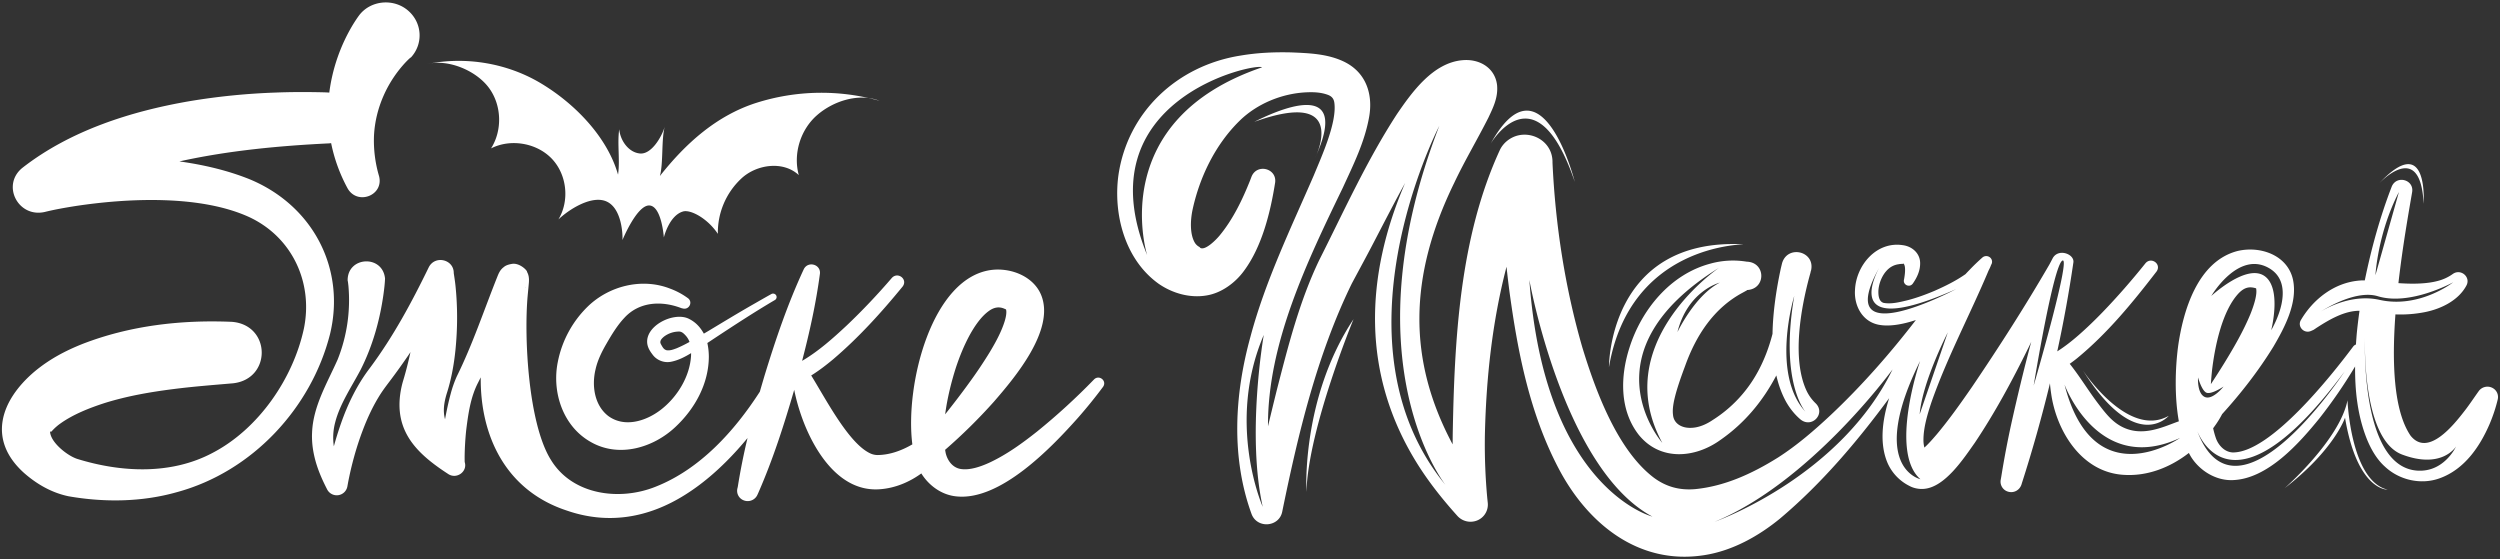 <svg width="152" height="34" fill="none" xmlns="http://www.w3.org/2000/svg"><rect width="100%" height="100%" fill="#333333" stroke="none"/><g clip-path="url(#a)" fill="#fff"><path d="M76.258 7.41c1.144-.579 6.008-2.886 3.709 2.18 0 0 2.122-4.276-3.71-2.18zm29.741 7.44c-.037.039-6.888.003-8.175 7.474.002.002-.053-7.876 8.175-7.473zM79.431 29.903s-.328-5.691 2.864-10.497c0 0-2.75 6.65-2.864 10.497zm59.467-.213s3.356-2.94 3.83-5.354c0 0 .187 4.89 2.438 5.436 0 0-1.843.08-2.588-4.374 0 .001-.654 1.958-3.68 4.291zm5.731-18.515s2.543-2.785 2.725 1.211c0 0 .324-4.481-2.725-1.211zM90.633 8.732s2.74-4.66 5.114 2.324c0-.002-2-7.93-5.114-2.324zM24.98 3.494c.002-.004.006-.006.004-.006l-.006.002c-.102.074-.183.163-.276.255-1.157 1.215-1.88 2.836-1.963 4.501a7.64 7.64 0 00.308 2.465c.302 1.174-1.315 1.793-1.913.742a9.799 9.799 0 01-1.001-2.749 2.85 2.85 0 01-.13.013c-3 .146-6.106.434-9.096 1.097 1.489.207 2.932.548 4.25 1.076 3.865 1.592 5.873 5.439 4.909 9.421-1.133 4.476-4.71 8.364-9.31 9.612-2.136.606-4.42.63-6.6.248-1.023-.217-1.924-.738-2.695-1.416-2.245-2.018-1.431-4.407.636-6.162.9-.75 1.86-1.258 2.915-1.68 2.907-1.126 6.017-1.476 9.096-1.345 2.373.195 2.416 3.47.065 3.736-1.216.105-2.419.197-3.594.347-1.464.185-2.842.427-4.204.849-.953.309-1.919.69-2.706 1.251a3.198 3.198 0 00-.416.353c-.052.052-.09.097-.12.126-.028.027-.045.037-.061-.007-.013-.002-.026.022-.026.062.065.59.867 1.251 1.395 1.51.091.043.171.08.267.11 2.659.82 5.669.971 8.184-.353 2.833-1.46 4.935-4.552 5.584-7.574.572-2.78-.7-5.572-3.356-6.794-2.98-1.346-7.37-1.14-10.57-.651-.589.094-1.176.197-1.755.336-1.683.452-2.758-1.639-1.405-2.687C4.284 7.937 7.954 6.765 11.535 6.15a40.026 40.026 0 015.215-.522c.87-.035 1.738-.038 2.606-.022.222.005.445.007.665.024a10.65 10.65 0 011.44-4.137c.118-.191.247-.39.385-.575.713-.922 2.124-1.029 2.993-.25.84.746.901 2.012.14 2.831l.001-.005z"/><path d="M66.513 23.074a38.86 38.86 0 01-3.463 3.167c-.898.712-1.823 1.38-2.85 1.868-.558.26-1.25.503-1.815.401-.473-.088-.773-.504-.883-.945a2.68 2.68 0 01-.038-.217 32.918 32.918 0 002.967-2.926c1.302-1.5 3.674-4.326 2.898-6.417-.429-1.158-1.782-1.72-2.98-1.6-3.694.395-5.341 6.993-4.878 10.613-.653.377-1.344.63-2.069.648a1.075 1.075 0 01-.461-.087c-1.316-.58-2.701-3.266-3.619-4.75.47-.292.901-.625 1.324-.976 1.568-1.334 2.94-2.852 4.236-4.434.328-.441-.295-.92-.659-.52-.86 1-1.783 1.978-2.743 2.89-.838.782-1.716 1.567-2.712 2.151.456-1.745.845-3.503 1.084-5.299.062-.57-.726-.79-.982-.273-.982 2.109-1.72 4.295-2.397 6.507-.092.313-.185.626-.274.939-1.56 2.42-3.655 4.72-6.334 5.776-2.211.89-5.066.498-6.362-1.618-1.373-2.169-1.653-7.406-1.42-10.003l.065-.693.01-.112c.005-.136.012-.199-.017-.37-.015-.053-.017-.108-.097-.263.025-.078-.463-.58-.94-.483-.389.069-.454.186-.522.228-.19.165-.263.345-.347.555-.81 2.027-1.494 4.096-2.46 6.05a6.839 6.839 0 00-.37 1.05c-.141.521-.25 1.04-.347 1.561-.135-.506-.063-.996.096-1.54.282-.865.445-1.773.536-2.657.132-1.303.137-2.601.006-3.898-.026-.264-.067-.522-.108-.792.013-.83-1.13-1.11-1.516-.36-1.046 2.149-2.158 4.216-3.587 6.136-.777 1.015-1.34 2.183-1.755 3.37-.16.457-.304.92-.432 1.385a3.62 3.62 0 01.083-1.461c.288-1.125 1.003-2.165 1.548-3.201.73-1.445 1.17-3.015 1.39-4.61.041-.302.08-.624.091-.93-.146-1.468-2.297-1.347-2.273.125 0-.004.002.005.004.01l.004.017c.018.101.028.203.04.306a9.751 9.751 0 01-.655 4.465c-.633 1.429-1.495 2.84-1.556 4.449-.044.917.186 1.827.543 2.662.115.271.243.534.375.792a.657.657 0 001.233-.21l.037-.204c.205-1.065.496-2.127.878-3.143.302-.805.662-1.577 1.127-2.295.115-.174.241-.347.365-.514a41.81 41.81 0 001.22-1.682c.069-.1.14-.202.206-.305-.128.582-.27 1.157-.441 1.72a5.346 5.346 0 00-.16.687c-.396 2.418.992 3.772 2.888 5.002.51.347 1.196-.14 1.009-.723-.004-.1-.004-.212-.004-.319a17.57 17.57 0 01.095-1.622c.122-.976.259-1.982.71-2.863.059-.115.116-.231.174-.347-.037 3.51 1.483 6.874 5.244 8.104 2.528.872 4.971.429 7.18-.962 1.202-.752 2.258-1.715 3.19-2.747.208-.232.41-.465.607-.704a38.327 38.327 0 00-.588 2.937c-.005.031-.013.06-.018.09a.62.62 0 00.36.755.649.649 0 00.845-.326l.063-.14c.89-2.032 1.562-4.13 2.176-6.247.124.624.304 1.238.526 1.835.723 1.928 2.249 4.408 4.703 4.207.916-.069 1.776-.434 2.5-.96.459.74 1.235 1.309 2.129 1.396 2.676.287 5.789-2.973 7.407-4.791a29.76 29.76 0 001.516-1.874c.25-.367-.25-.757-.556-.44zm-34.55-5.6l-.017.024-.01.013.021-.036c.006-.01.01-.016.013-.024.004-.003.006-.007.008-.007 0 .004-.002.01-.015.03zm26.16 4.864c.227-.682.495-1.34.837-1.97.294-.531.676-1.099 1.136-1.44.31-.234.632-.314.988-.15.007.003.016.005.02.008.054.024.054.03.052.022-.004-.01.008-.013.019.04.035.18-.019.445-.084.662-.189.629-.543 1.282-.897 1.873a26.904 26.904 0 01-1.266 1.888c-.454.63-.953 1.279-1.462 1.92.13-1.003.389-2.017.657-2.853z"/><path d="M47.19 17.956a.217.217 0 00-.292-.078c-.325.18-.65.367-.972.552-.97.551-1.926 1.133-2.88 1.707-.084.049-.167.1-.252.148-.221-.396-.503-.71-.948-.92-.928-.415-2.678.47-2.485 1.571.05.257.181.45.34.655.25.322.687.486 1.092.405.458-.089.85-.298 1.226-.525 0 .058-.002.114-.004.17-.076 1.266-.847 2.523-1.867 3.296-.917.692-2.198 1.063-3.162.358-.843-.646-1.021-1.841-.773-2.852.12-.536.374-1.053.652-1.532.329-.572.67-1.132 1.094-1.583.9-.987 2.26-1.058 3.468-.593l.102.024c.378.085.612-.4.297-.63a4.402 4.402 0 00-1.103-.588c-1.7-.658-3.683-.16-4.973 1.082a6.426 6.426 0 00-1.832 3.366c-.378 1.834.297 3.95 2.037 4.904 1.702.95 3.767.326 5.1-.924 1.208-1.125 2.044-2.66 2.042-4.308a4.008 4.008 0 00-.09-.806c.12-.078.239-.158.357-.237 1.239-.818 2.473-1.626 3.752-2.378a.21.21 0 00.074-.284zm-6.054 3.22c-.213.08-.411.153-.61.118-.165-.049-.226-.159-.328-.343a.358.358 0 01-.05-.136c0-.138.086-.23.22-.346a1.52 1.52 0 01.939-.31c.163.01.282.13.406.27.094.111.163.232.21.36a7.96 7.96 0 01-.787.388zM110.4 24.53a2.61 2.61 0 01-.542-.733c-.938-1.942-.369-5.084.191-7.118l.035-.12-.007-.001c.013-.046.028-.09.041-.138.233-1.159-1.442-1.546-1.769-.414-.025.107-.068.275-.09.38-.247 1.163-.466 2.54-.49 3.912-.209.806-.5 1.586-.895 2.307a7.933 7.933 0 01-2.736 2.928c-.387.264-.864.476-1.335.48-.537.018-1.036-.245-1.084-.789-.037-.282.007-.64.104-1.036.146-.61.4-1.315.634-1.944.66-1.841 1.733-3.503 3.492-4.446.063-.034.198-.108.259-.144a.066.066 0 00.017-.015c.002 0 0-.002 0-.002l-.007-.003c1.171-.058 1.153-1.691-.019-1.724a5.138 5.138 0 00-2.213.12c-2.447.652-4.191 2.817-4.912 5.101-.556 1.722-.625 3.78.558 5.301 1.294 1.608 3.418 1.438 4.969.317 1.506-1.047 2.599-2.397 3.4-3.923.132.577.328 1.125.602 1.619.223.388.514.761.879 1.067.691.539 1.529-.367.918-.982zm-8.412-4.337c.623-2.487 2.519-2.995 2.578-3.01-1.501.764-2.545 2.943-2.578 3.01zm2.526-3.91c-.324.224-6.667 4.722-3.446 10.643-.078-.089-4.78-5.538 3.446-10.643zm4.577 1.709c-.849 4.984.5 6.825.684 7.048-2.113-2.312-.71-6.958-.684-7.048z"/><path d="M151.6 23.619a.656.656 0 00-.901.172c-.247.343-.588.855-.844 1.18-.667.863-2.235 2.846-3.294 1.516-1.026-1.51-1.138-4.416-.919-7.371a7.727 7.727 0 001.802-.141c.975-.196 2.044-.71 2.523-1.632.255-.506-.345-1.016-.825-.694a2.724 2.724 0 01-.934.434c-.317.085-.664.13-1.024.15-.433.026-.893.013-1.36-.018.246-2.165.604-4.194.834-5.534.126-.756-.933-1.049-1.237-.347-.717 1.859-1.243 3.767-1.642 5.715a2.24 2.24 0 00-.296.007c-1.554.114-2.846 1.141-3.587 2.4-.236.389.18.852.608.669l.154-.067c.055-.032.179-.12.233-.154.76-.488 1.655-1.01 2.567-1.009-.064.454-.12.91-.165 1.367-.02.228-.037.456-.051.684a.363.363 0 00-.173.13c-1.325 1.77-5.034 6.457-7.322 6.433-.476-.025-.836-.4-1.003-.82a4.948 4.948 0 01-.185-.652c.052-.067.1-.136.148-.204a5.51 5.51 0 00.401-.66h.002c1.151-1.27 2.202-2.62 3.106-4.084.677-1.154 1.483-2.659 1.203-4.06-.311-1.496-1.961-2.098-3.368-1.77-2.456.629-3.331 3.687-3.627 5.834-.165 1.282-.223 3 .05 4.523-.948.329-2.312 1.047-3.632.235-.522-.324-.875-.789-1.294-1.339-.569-.748-1.095-1.625-1.709-2.392a9.23 9.23 0 00.449-.338c1.861-1.532 3.377-3.388 4.833-5.278.313-.452-.329-.91-.677-.497-.41.514-.842 1.027-1.279 1.528-.871.991-1.783 1.962-2.775 2.832-.412.36-.847.704-1.309.997a79.64 79.64 0 00.983-5.424c.053-.505-.936-.862-1.266-.228-.065.125-.136.263-.21.396-1.464 2.525-3.047 4.992-4.684 7.408-.682.987-1.392 1.991-2.156 2.9-.237.274-.48.558-.745.797a1.762 1.762 0 01-.057-.467c.001-.747.237-1.534.476-2.262.955-2.739 2.356-5.35 3.487-8.043.057-.105.109-.217.15-.336a.338.338 0 00-.035-.424.36.36 0 00-.499-.02c-.282.25-.551.51-.804.777a9.85 9.85 0 00-.219.23c-.577.404-1.222.724-1.872 1.01-.536.228-1.087.429-1.637.573-.478.116-.996.25-1.466.165-.282-.08-.327-.42-.321-.72.018-.425.198-.895.473-1.208.209-.24.456-.38.76-.423.103-.02.192-.022.231-.022.023-.002.03-.003.035-.01.006-.004.013-.013.028-.004.03.014.069.096.084.2.031.214-.004.507-.052.765-.087.319.335.523.534.248.263-.378.461-.8.445-1.278-.019-.572-.488-.984-1.05-1.057-1.627-.25-2.852 1.25-2.91 2.728-.061.926.423 1.902 1.426 2.107.628.126 1.438-.006 2.276-.284-1.579 2.049-3.301 4.01-5.185 5.783-.999.935-2.046 1.838-3.196 2.576-1.616 1.01-3.269 1.747-5.036 1.922-.955.083-1.768-.143-2.513-.693-2.227-1.69-3.55-5.297-4.351-7.928-1.051-3.633-1.64-7.455-1.813-11.233a1.71 1.71 0 00-.042-.42c-.253-1.115-1.615-1.641-2.584-.998-.258.17-.458.404-.577.659-2.454 5.333-2.76 11.558-2.864 17.313l-.005.578c-2.723-5.096-2.696-10.174.094-15.893.638-1.35 1.398-2.622 2.08-3.97.296-.629.602-1.237.526-1.994-.133-1.053-1.082-1.588-2.087-1.501-1.813.146-3.103 1.97-4.002 3.284-1.839 2.832-3.212 5.88-4.718 8.862-1.206 2.51-1.89 5.22-2.578 7.89-.184.741-.365 1.483-.541 2.224-.032-5.02 2.378-10.019 4.55-14.507.64-1.397 1.335-2.782 1.604-4.33.233-1.364-.19-2.691-1.548-3.34-.995-.474-2.117-.51-3.186-.556-1.022-.025-2.049.017-3.064.189-3.89.605-6.904 3.456-7.452 7.293-.315 2.348.385 5.107 2.445 6.583.828.575 1.894.886 2.91.713.929-.147 1.77-.794 2.276-1.489 1.109-1.49 1.619-3.595 1.9-5.38.11-.857-1.099-1.172-1.434-.36l-.015.038-.07.185c-.47 1.18-1.044 2.376-1.852 3.354-.212.26-.862.921-1.17.765-.033-.025-.052-.063-.097-.08a.708.708 0 01-.268-.28c-.276-.506-.25-1.3-.123-1.93.427-2.003 1.387-4.003 2.887-5.463 1.052-1.021 2.561-1.647 4.06-1.712.446-.018.87.003 1.27.148.236.083.37.222.409.47.177 1.197-.762 3.254-1.244 4.426-1.394 3.215-2.95 6.425-3.856 9.824-.964 3.492-1.19 7.304.067 10.767.337.914 1.687.805 1.868-.144.966-4.713 2.104-9.511 4.227-13.86.48-.898 1.006-1.862 1.468-2.76.584-1.118 1.164-2.252 1.777-3.36-2.422 5.638-2.72 11.624.81 17.184.701 1.1 1.511 2.11 2.371 3.065.219.24.549.38.901.344a1.04 1.04 0 00.942-1.134l-.026-.246a35.564 35.564 0 01-.15-3.874c.074-3.434.445-6.88 1.306-10.207l.01-.036c.052.497.111.994.176 1.492.5 3.67 1.22 7.384 2.975 10.74 1.715 3.297 4.816 5.943 8.877 5.301 1.722-.268 3.311-1.166 4.601-2.224 2.545-2.147 4.682-4.672 6.634-7.318-.454 1.442-.571 2.823-.098 3.936a2.83 2.83 0 001.335 1.4c.261.146.621.207.899.175 1.268-.116 2.396-1.843 3.062-2.785 1.238-1.845 2.28-3.785 3.255-5.762.063-.128.126-.259.187-.389-.439 1.63-.832 3.272-1.199 4.917a57.806 57.806 0 00-.621 3.263l-.034.192a.633.633 0 00.431.732c.389.123.759-.116.848-.495a85.452 85.452 0 001.713-6.09c.015.208.041.416.071.62.309 2.225 1.807 4.779 4.389 4.945 1.472.103 2.855-.454 3.986-1.33.042.084.087.165.135.245.523.828 1.492 1.441 2.515 1.407 2.126-.058 4.058-2.242 5.278-3.745a29.819 29.819 0 002.178-3.165c-.011 1.497.15 2.993.715 4.414.25.61.597 1.232 1.105 1.682.873.816 2.197 1.118 3.333.698 1.509-.546 2.441-1.942 3.021-3.286.21-.495.378-.996.499-1.508a.622.622 0 00-.263-.662zm-81.852-8.106C65.85 6.02 76.37 3.8 76.732 4.094 67.35 7.29 69.65 15.19 69.748 15.514zm7.025 15.3s-2.241-5.063.065-10.45c-.043.248-1.034 6.09-.065 10.45zM87.508 7.657c-5.307 13.72-.163 21.107.372 21.822-7.047-8.613-.576-21.428-.372-21.822zm5.477 9.361s2.05 11.484 7.482 14.392c-.101-.027-6.572-1.76-7.482-14.392zm11.263 14.707c5.754-2.368 10.67-9.059 10.822-9.267-3.127 6.404-10.375 9.108-10.822 9.267zm10.008-15.449c-.447.84-1.967 4.26 4.679 1.299-.408.215-7.587 3.935-4.679-1.299zm2.488 5.67c-.041.12-1.884 5.538.018 7.19-.128-.03-3.16-.838-.018-7.19zm-.028 3.241c.157-1.942 1.662-4.881 1.709-4.973l-1.709 4.973zm6.931-1.743c.04-.25 1.193-7.27 1.742-7.598.554-.33-1.609 7.147-1.742 7.598zm1.875-.062c.104.273 2.156 5.512 7.024 3.243-.08.056-5.263 3.62-7.024-3.243zm12.392-7.104c1.828 1 .239 3.692.174 3.8.03-.12.649-2.613-.435-3.315-1.083-.7-3.101 1.134-3.207 1.232.065-.113 1.646-2.715 3.468-1.717zm-3.422 6.234c.171-1.445.619-3.662 1.656-4.72.322-.31.6-.382.982-.273.02.005.033.01.041.013.085.387-.156 1.094-.354 1.584-.427 1.025-.988 1.995-1.581 2.962-.258.418-.532.848-.816 1.279.019-.288.043-.572.072-.845zm-.852.438s.207.76.493.917c.276.153 1.016-.335 1.058-.364-.035.046-.68.845-1.144.631-.474-.22-.407-1.184-.407-1.184zm-.047 3.262c.36.87 2.553 5.015 8.963-3.631-.291.44-6.597 9.831-8.963 3.631zm12.262-14.538l-1.429 5.058s.139-2.575 1.429-5.058zm-4.741 7.261c.533-.335 2.23-1.298 3.459-.924 1.94.593 4.519-.812 4.582-.848-.05.041-2.084 1.606-4.475 1.07-1.596-.358-3.079.41-3.566.702zm5.868 9.68c-3.208-.202-3.227-6.71-3.195-8.063-.021 1.179.022 6.245 2.265 7.086 2.328.873 3.201-.375 3.275-.49-.055.119-.775 1.564-2.345 1.466z"/><path d="M126.641 22.523s2.734 4.164 5.218 2.758c0 0-1.984 2.362-5.218-2.758zm-12.348-6.311a.785.785 0 01.031-.056l-.031.056zm.031-.052l.022-.039a.765.765 0 01-.022.039zm.029-.055zm19.216 10.049l-.026-.072c.007.023.017.049.026.072zM26.005 3.886c2.352-.47 4.876-.035 6.918 1.201 2.048 1.235 4.005 3.251 4.654 5.532.129-.875-.056-1.884.072-2.759.064.684.566 1.407 1.261 1.472.689.065 1.322-.991 1.515-1.656-.224.753-.087 2.268-.304 3.027 1.561-1.979 3.44-3.671 5.853-4.446a13.056 13.056 0 017.502-.128c-1.252-.49-2.806.001-3.812.885-1.005.885-1.45 2.353-1.097 3.633-.935-.879-2.564-.666-3.501.214a4.495 4.495 0 00-1.42 3.358c-.63-.948-1.667-1.494-2.119-1.36-.848.248-1.165 1.578-1.165 1.578s-.133-1.922-.888-1.945c-.76-.018-1.633 2.112-1.633 2.112.025.005.07-2.144-1.175-2.424-.871-.195-2.072.555-2.716 1.164.69-1.14.522-2.722-.394-3.688-.917-.966-2.503-1.242-3.7-.634.697-1.104.647-2.619-.12-3.668-.766-1.05-2.45-1.768-3.73-1.468z"/></g><defs><clipPath id="a"><path fill="#fff" d="M0 0h152v34H0z"/></clipPath></defs></svg>